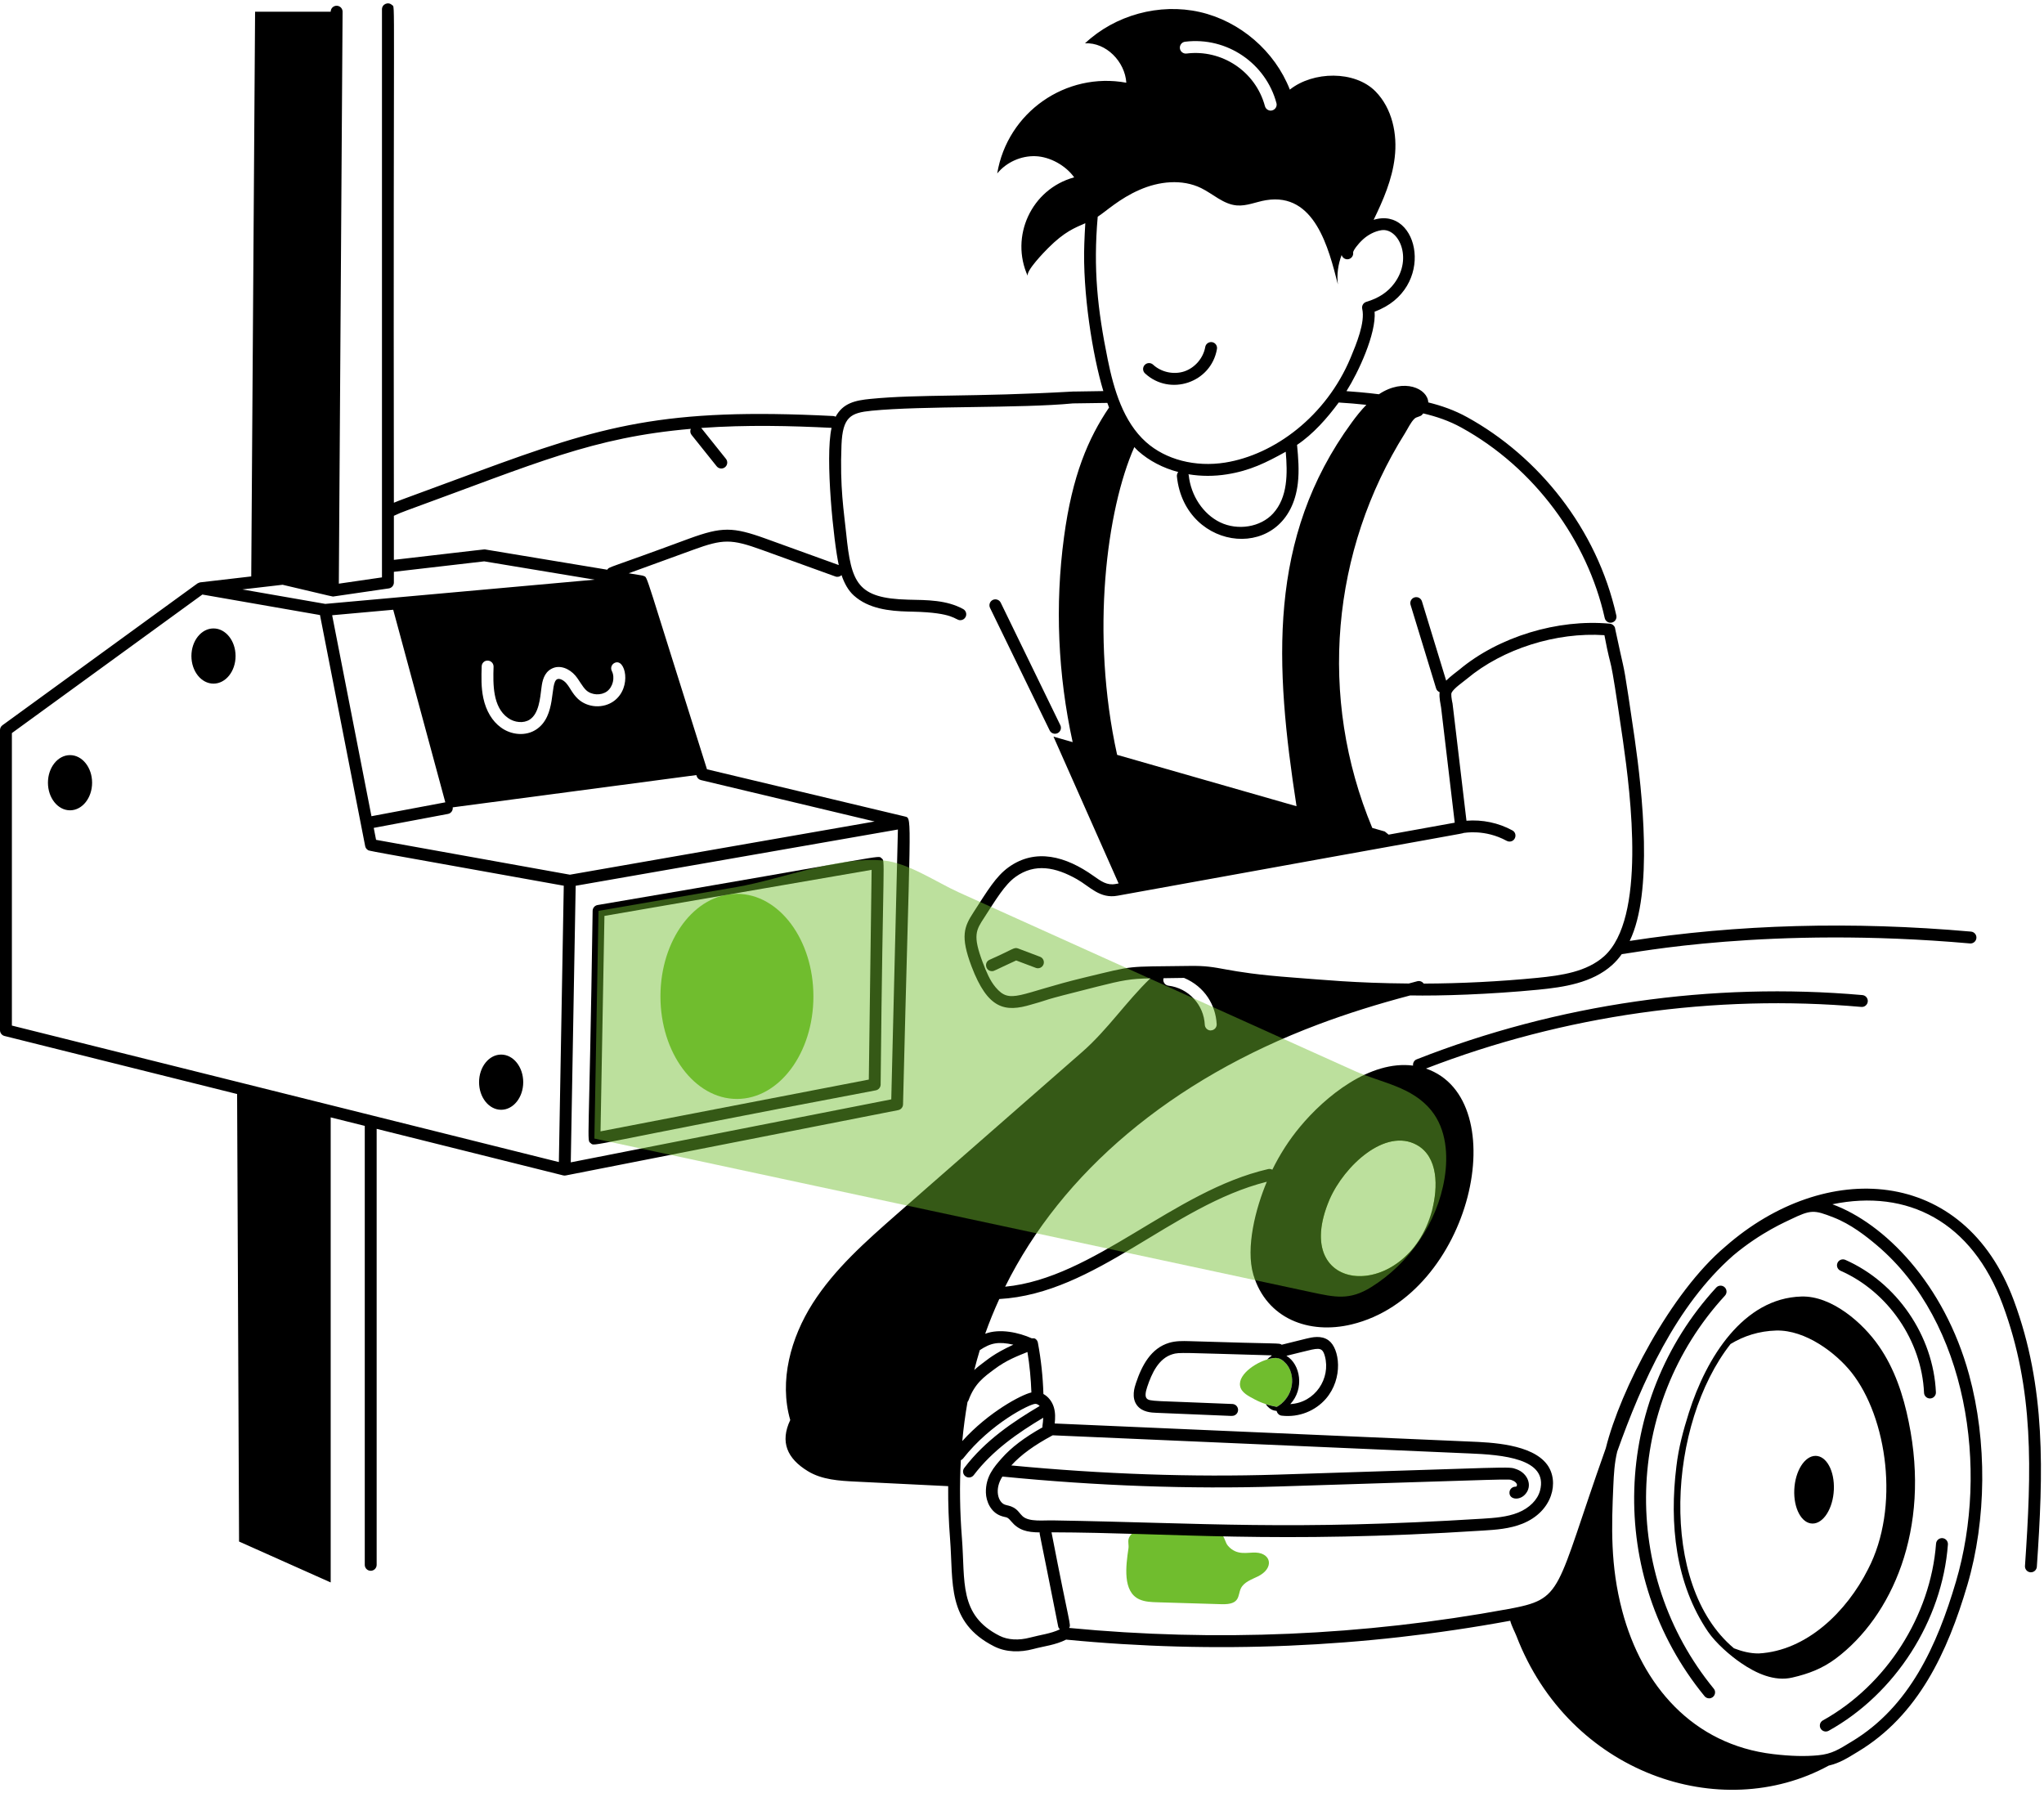 <svg xmlns="http://www.w3.org/2000/svg" width="212" height="186" viewBox="0 0 212 186" fill="none"><path d="M76.433 113.981C80.814 113.981 84.365 109.218 84.365 103.344C84.365 97.469 80.814 92.707 76.433 92.707C72.052 92.707 68.5 97.469 68.5 103.344C68.5 109.218 72.052 113.981 76.433 113.981Z" fill="#70BD2E"></path><path d="M118.175 165.883C118.752 166.143 119.404 166.166 120.037 166.185C122.26 166.251 124.482 166.317 126.705 166.384C128.687 166.443 128.348 165.478 128.701 164.746C129.022 164.081 129.813 163.826 130.475 163.498C132.16 162.665 131.878 161.102 130.243 161.03C129.368 160.992 128.281 161.39 127.355 160.319C127.056 159.973 127.016 159.325 126.627 159.106C126.407 158.982 126.144 158.963 125.891 158.947C123.722 158.81 121.55 158.701 119.378 158.621C118.851 158.602 118.303 158.588 117.82 158.798C117.484 158.945 117.162 159.243 117.06 159.605C116.971 159.922 117.092 160.253 117.043 160.586C116.771 162.423 116.419 165.091 118.175 165.883Z" fill="#70BD2E"></path><path d="M148.522 125.562C149.167 123.099 149.173 119.994 146.952 118.755C143.681 116.936 139.433 120.897 137.901 124.394C134.387 132.616 141.958 134.499 146.187 129.894C142.309 135.089 136.587 135.924 133.363 133.98C132.056 133.191 131.184 131.892 130.757 130.445C130.054 128.072 131.001 124.562 132.006 122.232C132.705 120.629 133.626 119.133 134.736 117.793C137.325 114.669 142.25 110.846 146.492 113.206C150.37 115.374 150.08 121.311 148.522 125.562Z" fill="#70BD2E"></path><path d="M132.435 145.915C132.353 145.905 131.777 145.791 131.284 145.636V145.627C130.881 145.504 130.495 145.332 130.117 145.134C129.549 144.822 128.744 144.46 128.62 143.753C128.39 142.484 130.471 141.144 131.851 140.9C132.383 140.782 132.695 140.821 133.076 141.139C134.526 142.227 134.316 144.866 132.435 145.915Z" fill="#70BD2E"></path><path d="M61.979 93.868C61.687 93.919 61.472 94.169 61.467 94.465C61.105 119.283 60.83 118.204 61.259 118.564C61.74 118.968 60.342 118.853 90.838 113.087C91.125 113.032 91.334 112.782 91.338 112.49C91.577 88.319 91.849 89.373 91.43 89.016C91.012 88.657 92.553 88.682 61.979 93.868ZM90.112 111.971L62.286 117.342L62.691 94.997L90.403 90.219L90.112 111.971ZM109.692 76.042C109.998 75.892 110.125 75.523 109.977 75.217L103.794 62.509C103.645 62.203 103.275 62.078 102.969 62.224C102.663 62.373 102.536 62.743 102.685 63.049L108.868 75.757C109.016 76.061 109.383 76.191 109.692 76.042Z" fill="black"></path><path d="M208.874 134.888C203.696 120.913 189.28 120.217 178.952 129.29C173.271 134.072 168.052 144.157 166.551 150.204C161.209 165.236 162.271 165.812 156.421 166.888C141.404 169.649 126.088 170.305 110.892 168.847C111.101 168.456 110.977 168.828 109.061 158.929C121.644 158.964 132.161 160.141 153.863 158.744C155.132 158.663 156.57 158.571 157.911 158.032C161.059 156.765 161.757 153.646 160.462 151.9C158.884 149.773 154.671 149.604 152.408 149.514L109.393 147.641C109.45 147.112 109.474 146.517 109.296 145.94C109.11 145.336 108.707 144.846 108.22 144.582C108.167 142.801 107.975 141.01 107.647 139.256C107.615 139.086 107.513 138.938 107.367 138.846C107.29 138.799 107.163 138.794 107.013 138.808C105.681 138.207 103.688 137.759 102.181 138.337C102.612 137.115 103.104 135.915 103.643 134.733C113.672 134.175 121.492 125.059 131.392 122.568C130.242 125.303 129.171 129.394 129.995 132.212C131.368 136.78 135.764 138.432 140.181 137.367C152.712 134.357 157.151 113.993 147.898 110.828C162.19 105.302 177.791 103.091 193.054 104.436C193.386 104.469 193.692 104.216 193.722 103.877C193.752 103.537 193.501 103.238 193.162 103.208C177.53 101.83 161.543 104.132 146.934 109.873C146.667 109.978 146.526 110.25 146.56 110.523C142.098 109.944 137.456 113.707 134.821 116.888C133.694 118.242 132.74 119.738 131.963 121.32C131.835 121.248 131.683 121.218 131.527 121.255C121.666 123.531 113.511 132.568 104.252 133.454C110.135 121.596 121.485 111.975 136.749 106.243C139.739 105.12 142.871 104.139 146.263 103.244C149.373 103.307 154.529 103.137 159.563 102.648C162.165 102.392 165.116 101.964 167.2 100.099C167.587 99.75 167.918 99.363 168.206 98.962C169.391 98.852 183.437 96.007 204.321 97.852C204.654 97.884 204.959 97.632 204.989 97.293C205.019 96.953 204.768 96.654 204.429 96.624C192.098 95.535 180.194 95.866 169.029 97.592C171.485 92.547 170.338 82.159 169.543 76.584C168.418 68.891 168.529 69.823 168.05 67.655C167.439 64.899 167.517 65.148 167.501 65.103C167.423 64.874 167.217 64.712 166.977 64.689C161.565 64.178 155.433 66.046 151.359 69.456C151.017 69.735 150.468 70.117 149.994 70.594L147.481 62.37C147.381 62.045 147.037 61.86 146.711 61.961C146.385 62.06 146.202 62.405 146.301 62.73L148.952 71.403C149.009 71.59 149.149 71.726 149.318 71.793C149.243 72.385 149.423 73.025 149.47 73.399L150.882 85.327L144.024 86.567L143.629 86.242L142.329 85.87C136.679 72.325 138.088 57.104 145.729 44.92C146.02 44.456 146.312 43.803 146.708 43.425C146.925 43.217 147.309 43.228 147.489 43.026C147.532 42.977 147.574 42.928 147.617 42.879C148.978 43.199 150.298 43.644 151.568 44.345C159.155 48.523 164.644 56.042 166.44 64.105C166.511 64.426 166.828 64.647 167.176 64.573C167.508 64.499 167.718 64.17 167.643 63.837C165.631 54.797 159.53 47.319 152.164 43.266C150.849 42.54 149.508 42.074 148.138 41.737C148.088 40.32 145.634 39.15 143.017 40.891C142.933 40.882 141.736 40.716 139.652 40.569C140.896 38.601 142.746 34.627 142.573 32.322C148.984 29.99 147.219 21.34 142.471 22.801C143.474 20.743 144.39 18.616 144.656 16.347C144.952 13.898 144.393 11.242 142.667 9.483C140.505 7.288 136.189 7.378 133.78 9.294C132.226 5.307 128.609 2.191 124.433 1.245C120.256 0.3 115.653 1.558 112.537 4.493C114.724 4.378 116.68 6.392 116.82 8.579C110.559 7.426 104.49 11.639 103.428 17.992C104.382 16.824 105.903 16.142 107.407 16.2C108.911 16.257 110.539 17.169 111.411 18.394C106.948 19.616 104.737 24.546 106.601 28.638C106.363 28.112 108.369 26.073 108.722 25.719C110.423 24.019 111.455 23.641 112.566 23.151C112.518 23.881 112.489 24.595 112.463 25.273C112.27 30.311 113.325 36.894 114.436 40.562C114.353 40.563 111.178 40.616 111.261 40.611C100.906 41.198 95.354 40.873 90.282 41.373C88.701 41.528 87.436 41.804 86.67 43.221C86.594 43.181 86.51 43.154 86.418 43.149C68.867 42.255 62.448 44.156 49.457 48.946L41.778 51.779C41.497 51.883 41.178 52.005 40.852 52.142C40.778 -2.391 41.02 0.88 40.67 0.532C40.284 0.144 39.617 0.416 39.617 0.966C39.617 7.419 39.617 53.438 39.617 59.885C39.533 59.897 34.845 60.581 35.143 60.537L35.532 1.217C35.534 0.962 35.38 0.742 35.159 0.647C35.086 0.615 35.004 0.597 34.919 0.596C34.917 0.596 34.916 0.596 34.915 0.596C34.576 0.596 34.3 0.87 34.298 1.209L34.298 1.213H26.457L26.058 59.786L20.769 60.4C20.755 60.401 20.744 60.409 20.731 60.411C20.701 60.417 20.674 60.428 20.646 60.437C20.599 60.453 20.555 60.471 20.514 60.497C20.503 60.504 20.489 60.506 20.478 60.514L0.254 75.221C0.094 75.336 0 75.522 0 75.719V106.852C0 107.135 0.193 107.382 0.467 107.45L24.592 113.47L24.795 159.885L34.298 164.127V115.892L37.833 116.774V162.303C37.833 162.643 38.109 162.919 38.45 162.919C38.79 162.919 39.066 162.643 39.066 162.303V117.082L58.417 121.911C58.466 121.923 58.517 121.929 58.566 121.929C58.584 121.929 58.601 121.922 58.619 121.921C58.642 121.919 58.666 121.918 58.689 121.914L93.163 115.139C93.447 115.083 93.654 114.838 93.661 114.549C94.379 84.965 94.646 84.874 93.906 84.698L73.327 79.79C66.737 58.96 67.203 59.927 66.779 59.746C66.581 59.663 66.72 59.72 65.21 59.459L71.898 57.024C74.993 55.897 75.834 55.882 79.019 57.033L86.648 59.793C86.877 59.875 87.12 59.81 87.283 59.651C87.569 60.489 87.969 61.235 88.563 61.77C90.087 63.144 92.253 63.38 94.172 63.429L94.65 63.44C99.032 63.535 99.032 64.326 99.6 64.326C99.818 64.326 100.029 64.211 100.141 64.006C100.305 63.707 100.195 63.332 99.896 63.169C98.166 62.222 96.179 62.239 94.203 62.196C88.906 62.061 88.291 60.473 87.767 55.348C87.533 53.067 87.097 50.556 87.278 46.138C87.396 43.221 88.241 42.812 90.403 42.6C95.719 42.075 105.847 42.367 111.285 41.84C111.365 41.845 114.424 41.797 114.85 41.789C114.909 41.949 114.966 42.109 115.03 42.267C112.88 45.445 111.212 49.306 110.358 55.701C109.403 62.77 109.73 70 111.254 76.971L109.265 76.402L116.02 91.63L115.697 91.687C114.825 91.847 114.226 91.423 113.401 90.837C110.559 88.816 107.411 87.93 104.604 89.952C103.277 90.911 102.406 92.403 100.987 94.596C99.99 96.126 99.582 97.093 100.772 100.249C102.455 104.665 104.224 105.019 106.962 104.191C109.474 103.491 107.042 104.031 113.82 102.325C116.391 101.68 117.237 101.505 119.306 101.476C116.826 103.864 114.873 106.798 112.282 109.072C105.845 114.703 99.408 120.334 92.979 125.966C89.798 128.761 86.567 131.605 84.29 135.181C82.021 138.749 80.787 143.213 81.963 147.283C80.886 149.56 81.634 151.27 83.788 152.585C85.251 153.481 87.052 153.588 88.77 153.67C91.966 153.832 95.154 153.987 98.343 154.141C98.331 155.926 98.392 157.749 98.54 159.629C98.895 164.156 98.169 168.259 103.113 170.76C104.348 171.385 105.823 171.393 107.166 171.035C108.303 170.73 109.447 170.628 110.576 170.058C125.95 171.551 141.445 170.895 156.64 168.101C156.77 168.622 157.152 169.343 157.272 169.657C162.742 183.937 178.462 189.252 189.673 183.124C190.838 182.852 191.627 182.331 192.713 181.674C198.956 177.914 201.993 171.372 204.052 164.389C206.046 157.628 206.114 149.479 204.233 142.593C201.636 133.084 195.399 126.86 190.05 124.904C197.837 123.295 204.522 126.691 207.718 135.317C210.98 144.123 210.714 152.448 210.027 162.417C210.004 162.757 210.26 163.052 210.6 163.075C210.931 163.098 211.235 162.842 211.257 162.502C211.931 152.73 212.216 143.908 208.874 134.888ZM137.904 124.394C139.43 120.909 143.684 116.936 146.955 118.754C149.18 119.996 149.168 123.106 148.525 125.561C148.517 125.57 148.517 125.578 148.517 125.586C145.893 135.142 133.607 134.448 137.904 124.394ZM46.187 83.216L38.527 84.656L34.451 63.812L40.783 63.242L46.187 83.216ZM49.959 69.109C49.967 68.772 50.255 68.493 50.592 68.518C50.937 68.526 51.2 68.814 51.192 69.151C51.132 70.987 51.103 73.321 52.672 74.453C53.371 74.963 54.324 75.037 54.941 74.634C55.887 74.015 56.016 72.485 56.166 71.28C56.248 70.614 56.437 69.784 57.169 69.381C58.057 68.879 59.084 69.381 59.668 70.063C60.068 70.527 60.397 71.216 60.794 71.584C61.353 72.11 62.34 72.159 62.956 71.707C63.573 71.247 63.803 70.277 63.458 69.595C63.301 69.29 63.425 68.92 63.729 68.764C64.853 68.187 65.58 71.288 63.696 72.694C62.595 73.516 60.95 73.425 59.947 72.488C59.33 71.901 59.164 71.362 58.731 70.861C58.468 70.556 58.024 70.31 57.769 70.458C57.013 70.886 57.739 74.271 55.615 75.662C54.534 76.382 53.015 76.241 51.949 75.448C51.052 74.799 50.411 73.722 50.132 72.414C49.893 71.305 49.926 70.195 49.959 69.109ZM33.741 62.635L25.137 61.135L29.311 60.651C34.978 61.984 34.462 61.883 34.611 61.862C34.693 61.85 40.706 60.974 40.322 61.03C40.623 60.986 40.852 60.725 40.852 60.417V59.308L50.223 58.222L61.672 60.122C23.389 63.566 36.601 62.377 33.741 62.635ZM1.233 76.033L20.991 61.665L33.189 63.791C33.261 64.156 37.892 87.845 37.875 87.756C37.9 87.882 37.962 87.994 38.05 88.079C38.067 88.096 38.089 88.106 38.107 88.121C38.332 88.295 36.879 87.978 58.473 91.865L58.308 101.201L57.964 120.527L1.233 106.37L1.233 76.033ZM59.2 120.556L59.547 100.873L59.708 91.871L93.129 86.035L92.441 114.024L59.2 120.556ZM90.713 85.204L59.112 90.722C57.046 90.351 66.56 92.062 39.006 87.106L38.763 85.867L46.463 84.419C46.785 84.358 46.995 84.058 46.955 83.737L72.223 80.389L72.256 80.494C72.321 80.701 72.49 80.858 72.701 80.909L90.713 85.204ZM79.439 55.874C75.992 54.627 74.867 54.631 71.477 55.864C62.918 59.036 63.214 58.75 62.983 59.089L50.339 56.992C50.188 56.966 50.747 56.929 40.852 58.067V53.498C41.258 53.298 41.69 53.126 42.205 52.937C55.695 48.02 61.443 45.364 71.648 44.48C71.562 44.682 71.579 44.922 71.726 45.105L74.331 48.362C74.545 48.628 74.932 48.67 75.197 48.458C75.463 48.246 75.506 47.858 75.294 47.591L72.73 44.386C77.46 44.048 82.084 44.167 86.249 44.376C85.548 47.469 86.48 56.321 86.996 58.607L79.439 55.874ZM152.358 150.745C155.822 150.885 160.598 151.265 159.732 154.592C159.481 155.556 158.628 156.414 157.451 156.887C156.294 157.353 154.961 157.438 153.785 157.514C133.833 158.756 124.902 157.956 109.299 157.694C108.246 157.661 106.734 157.887 106.048 157.248C105.752 156.973 105.592 156.62 105.12 156.359C104.759 156.158 104.46 156.149 104.213 156.056C103.517 155.791 103.11 154.477 103.966 153.146C113.78 154.116 123.405 154.461 132.571 154.176C157.897 153.383 156.375 153.372 156.859 153.541C157.111 153.628 157.313 153.819 157.338 153.996C157.349 154.073 157.276 154.183 157.248 154.197C156.91 154.168 156.603 154.401 156.564 154.739C156.477 155.498 157.514 155.685 158.151 155.031C159.007 154.151 158.486 152.799 157.263 152.376C156.41 152.079 157.331 152.167 132.532 152.943C123.67 153.222 114.373 152.898 104.89 151.993C105.872 150.907 107.24 149.908 109.181 148.866L151.988 150.73L152.358 150.745ZM100.348 145.409C100.394 145.355 100.433 145.294 100.459 145.223C101.098 143.473 102.087 142.795 103.119 142.024C104.377 141.069 105.573 140.632 106.565 140.227C106.793 141.615 106.924 143.021 106.975 144.422C105.94 144.655 102.534 146.445 99.805 149.468C99.933 148.096 100.115 146.745 100.348 145.409ZM105.103 139.468C103.029 140.421 102.347 141.088 102.075 141.266C101.731 141.522 101.381 141.788 101.05 142.097C101.225 141.404 101.415 140.715 101.624 140.033C102.758 139.273 103.566 139.126 105.103 139.468ZM120.69 101.457L122.806 101.426C124.976 102.342 126.092 104.271 126.192 106.227C126.208 106.564 125.945 106.852 125.608 106.868C125.592 106.877 125.584 106.877 125.575 106.877C125.247 106.877 124.975 106.614 124.959 106.285C124.856 104.203 123.273 102.492 121.194 102.232C120.856 102.191 120.618 101.887 120.659 101.549C120.663 101.516 120.681 101.489 120.69 101.457ZM122.912 4.328C127.276 3.787 131.294 6.591 132.39 10.691C132.481 11.02 132.284 11.357 131.955 11.448C131.67 11.543 131.292 11.366 131.198 11.012C130.218 7.369 126.69 5.096 123.068 5.553C122.731 5.594 122.419 5.356 122.377 5.019C122.336 4.682 122.575 4.369 122.912 4.328ZM113.853 22.477C114.726 21.916 116.101 20.601 118.185 19.693C120.199 18.805 122.591 18.542 124.572 19.504C125.814 20.113 126.891 21.189 128.272 21.305C129.308 21.395 130.294 20.927 131.313 20.762C136.378 19.932 137.808 25.769 138.762 29.493C138.637 28.485 138.782 27.419 139.152 26.45C139.242 26.752 139.544 26.943 139.856 26.882C140.183 26.817 140.398 26.503 140.343 26.175C140.364 25.964 140.809 25.338 141.366 24.83C141.888 24.355 142.574 23.986 143.272 23.877C145.037 23.601 146.566 26.736 144.625 29.373C143.948 30.294 142.996 30.927 141.714 31.307C141.402 31.399 141.215 31.718 141.288 32.036C141.611 33.438 140.661 35.717 140.087 37.093C137.547 43.185 132.163 47.166 127.07 47.978C123.974 48.47 120.906 47.676 118.864 45.852C116.51 43.748 115.525 40.404 114.895 37.305C113.822 32.033 113.383 27.878 113.853 22.477ZM132.037 53.263C130.748 54.673 128.387 55.063 126.545 54.173C124.79 53.324 123.514 51.407 123.293 49.288C123.289 49.252 123.271 49.222 123.261 49.188C124.586 49.41 125.938 49.407 127.265 49.195C129.667 48.813 131.318 47.983 133.354 46.854C133.546 49.095 133.579 51.58 132.037 53.263ZM117.65 46.37C117.782 46.503 117.9 46.645 118.041 46.772C119.195 47.802 120.63 48.542 122.207 48.959C122.104 49.083 122.048 49.245 122.066 49.417C122.893 57.348 133.642 58.461 134.609 50.124C134.766 48.777 134.649 47.438 134.528 46.141C136.196 45.029 137.667 43.356 138.849 41.748C139.804 41.804 140.761 41.887 141.715 41.989C141.155 42.563 140.653 43.202 140.199 43.823C131.439 55.81 132.219 69.043 134.474 83.62L115.867 78.292C113.081 65.69 114.792 52.82 117.65 46.37ZM112.516 101.378C105.63 103.033 104.802 104.225 103.252 102.388C102.665 101.685 102.304 100.804 101.925 99.811C100.864 96.997 101.233 96.477 102.099 95.148C103.286 93.313 104.208 91.759 105.326 90.951C107.351 89.493 109.498 89.947 111.691 91.186C113.049 91.954 114.065 93.243 115.916 92.9C153.714 86.052 151.555 86.489 151.793 86.391C151.89 86.393 153.998 85.97 156.269 87.209C156.363 87.261 156.464 87.285 156.564 87.285C157.201 87.285 157.419 86.431 156.86 86.127C155.414 85.337 153.739 84.992 152.099 85.124C150.406 70.921 150.711 73.298 150.621 72.811C150.566 72.509 150.473 72.004 150.563 71.836C150.799 71.383 151.687 70.785 152.147 70.404C155.872 67.288 161.422 65.541 166.407 65.88C167.282 70.5 166.792 66.287 168.322 76.76C169.152 82.576 170.738 95.255 166.376 99.182C164.571 100.796 161.961 101.173 159.443 101.421C155.496 101.805 151.533 102.004 147.662 102.016C147.52 101.812 147.264 101.705 147.008 101.769C146.703 101.847 146.414 101.929 146.114 102.008C140.496 101.965 137.179 101.614 134.204 101.396C126.473 100.823 126.814 100.125 123.338 100.185C116.56 100.277 117.857 100.097 112.516 101.378ZM106.848 169.844C105.659 170.161 104.531 170.096 103.67 169.661C99.425 167.512 100.122 164.037 99.769 159.533C99.549 156.729 99.514 154.048 99.658 151.449C99.747 151.409 99.829 151.351 99.893 151.269C102.754 147.628 106.812 145.613 107.377 145.605C107.379 145.605 107.381 145.605 107.383 145.605C107.547 145.605 107.704 145.694 107.834 145.826C105.054 147.475 102.186 149.395 100.012 152.251C99.805 152.522 99.858 152.909 100.129 153.115C100.402 153.323 100.789 153.267 100.993 152.998C102.972 150.398 105.611 148.595 108.2 147.045C108.193 147.328 108.157 147.621 108.119 147.909C108.113 147.954 108.124 147.996 108.128 148.039C106.247 149.092 104.882 150.128 103.878 151.271C103.099 152.156 102.216 153.16 102.255 154.81C102.277 155.725 102.755 156.821 103.775 157.209C104.399 157.448 104.401 157.224 104.869 157.781C105.647 158.713 106.509 158.928 107.838 158.938C107.821 159.198 107.698 158.3 109.751 168.681C109.776 168.806 109.843 168.91 109.927 168.993C108.974 169.447 107.925 169.557 106.848 169.844ZM185.662 126.5C187.837 125.451 188.122 125.472 190.163 126.266C191.951 126.96 193.527 128.191 194.699 129.186C204.07 137.144 206.309 152.375 202.869 164.041C200.91 170.684 198.038 177.027 192.077 180.618C190.738 181.431 190.027 181.921 188.55 182.058C187.184 182.185 185.711 182.145 183.912 181.933C175.588 180.953 170.303 174.823 168.252 167.072C167.002 162.355 167.149 158.267 167.331 154.104C167.384 152.894 167.448 151.74 167.733 150.558C170.279 143.405 173.83 135.427 179.775 130.209C182.694 127.76 185.375 126.657 185.662 126.5Z" fill="black"></path><path d="M107.869 99.233L105.589 98.371C105.171 98.211 105.066 98.474 102.624 99.551C102.029 99.83 102.228 100.727 102.885 100.727C103.129 100.727 103.062 100.686 105.396 99.617L107.433 100.386C107.753 100.507 108.107 100.347 108.228 100.028C108.349 99.709 108.188 99.354 107.869 99.233ZM126.22 36.198C126.278 35.863 126.053 35.544 125.717 35.486C125.383 35.436 125.063 35.654 125.005 35.99C124.808 37.13 123.94 38.144 122.845 38.516C121.749 38.886 120.443 38.608 119.595 37.822C119.345 37.59 118.956 37.605 118.724 37.855C118.492 38.104 118.507 38.495 118.757 38.726C121.338 41.119 125.616 39.709 126.22 36.198Z" fill="black"></path><path d="M22.143 70.905C23.408 70.905 24.433 69.624 24.433 68.043C24.433 66.462 23.408 65.18 22.143 65.18C20.878 65.18 19.853 66.462 19.853 68.043C19.853 69.624 20.878 70.905 22.143 70.905Z" fill="black"></path><path d="M7.263 84.044C8.528 84.044 9.553 82.762 9.553 81.181C9.553 79.6 8.528 78.319 7.263 78.319C5.998 78.319 4.973 79.6 4.973 81.181C4.973 82.762 5.998 84.044 7.263 84.044Z" fill="black"></path><path d="M51.978 109.379C50.713 109.379 49.688 110.661 49.688 112.242C49.688 113.823 50.713 115.104 51.978 115.104C53.242 115.104 54.268 113.823 54.268 112.242C54.268 110.661 53.242 109.379 51.978 109.379ZM132.429 145.918C132.347 145.907 131.771 145.794 131.278 145.638C131.802 146.368 132.322 146.306 132.404 146.337C132.48 146.6 132.664 146.796 132.939 146.83C134.758 147.039 136.435 146.314 137.51 145.087C139.363 142.948 138.944 139.843 137.797 139.02C137.041 138.461 136.055 138.708 135.528 138.831L132.938 139.472C132.628 139.266 133.106 139.418 123.335 139.101C122.691 139.084 121.963 139.063 121.256 139.276C119.374 139.84 118.433 141.612 117.816 143.461C117.678 143.873 117.313 144.967 117.942 145.776C118.487 146.476 119.428 146.514 119.935 146.534C130.328 146.954 127.203 146.851 127.795 146.851C128.124 146.851 128.397 146.591 128.411 146.259C128.425 145.919 128.16 145.632 127.82 145.619C119.664 145.262 119.21 145.397 118.915 145.019C118.765 144.825 118.788 144.443 118.986 143.851C119.463 142.42 120.173 140.888 121.611 140.456C122.332 140.24 122.527 140.313 131.89 140.574C131.885 140.596 131.874 140.617 131.87 140.64C131.714 140.738 131.566 140.854 131.426 141.002C132.423 140.69 132.816 140.854 133.284 141.322C134.166 142.168 134.339 143.904 133.333 145.145C133.087 145.457 132.783 145.72 132.429 145.918ZM133.424 140.623C135.977 140.015 136.67 139.722 137.074 140.015C137.214 140.114 137.321 140.319 137.411 140.648C138.046 142.97 136.397 145.489 133.827 145.63C135.308 144.052 134.89 141.492 133.424 140.623ZM178.002 133.544C167.191 145.308 166.561 163.43 176.793 175.924C176.914 176.072 177.091 176.149 177.27 176.149C177.781 176.149 178.079 175.549 177.746 175.142C168.009 163.253 168.4 145.814 178.91 134.379C179.14 134.128 179.124 133.738 178.873 133.508C178.623 133.278 178.233 133.294 178.002 133.544ZM189.068 178.435C188.77 178.6 188.663 178.975 188.828 179.273C188.994 179.571 189.369 179.678 189.667 179.512C196.587 175.67 201.442 168.087 202.034 160.193C202.059 159.854 201.805 159.558 201.465 159.532C201.129 159.508 200.83 159.761 200.804 160.102C200.242 167.592 195.636 174.789 189.068 178.435ZM190.896 131.799C195.835 133.977 199.316 139.064 199.558 144.457C199.572 144.788 199.845 145.046 200.173 145.046C200.524 145.046 200.805 144.753 200.789 144.402C200.527 138.552 196.752 133.034 191.394 130.67C191.082 130.535 190.718 130.674 190.581 130.986C190.443 131.297 190.585 131.661 190.896 131.799Z" fill="black"></path><path d="M175.164 146.533C174.581 148.383 174.104 150.126 173.874 152.083C173.134 158.047 173.768 164.248 177.154 169.24C177.971 170.422 179.423 171.699 180.582 172.487C182.156 173.57 184.06 174.428 185.901 173.991C187.586 173.605 189.025 173.054 190.431 172.002C196.18 167.677 200.276 158.69 197.969 147.479C197.41 144.7 196.498 141.946 194.878 139.62C193.209 137.194 189.962 134.375 186.838 134.473C180.825 134.638 176.976 140.796 175.164 146.533ZM184.232 138C187.257 137.926 190.406 140.302 192.034 142.349C195.739 147.029 197.079 156.361 193.752 162.753C191.531 167.169 187.368 171.224 182.415 171.492C181.536 171.5 180.664 171.278 179.842 170.958C171.951 164.354 173.023 147.618 179.489 139.398C180.853 138.567 182.44 138.049 184.232 138Z" fill="black"></path><path d="M187.997 158.02C189.13 158.02 190.119 156.449 190.204 154.51C190.29 152.571 189.441 150.999 188.308 150.999C187.174 150.999 186.186 152.571 186.1 154.51C186.014 156.449 186.863 158.02 187.997 158.02Z" fill="black"></path><g opacity="0.47"><path d="M135.945 134.012C117.847 130.133 102.804 126.909 84.575 123.002C74.186 120.776 71.969 120.3 61.649 118.088L62.076 94.473C66.847 93.65 71.617 92.827 76.388 92.005C81.172 91.18 86.77 88.798 91.656 89.253C94.198 89.49 97.149 91.518 99.469 92.565C143.524 112.441 137.808 109.875 140.534 111.092C143.269 112.313 146.472 112.695 148.479 115.211C150.006 117.124 150.223 119.796 149.827 122.211C149.069 126.832 146.181 131.03 142.218 133.499C139.97 134.899 138.468 134.553 135.945 134.012Z" fill="#70BD2E"></path></g></svg>